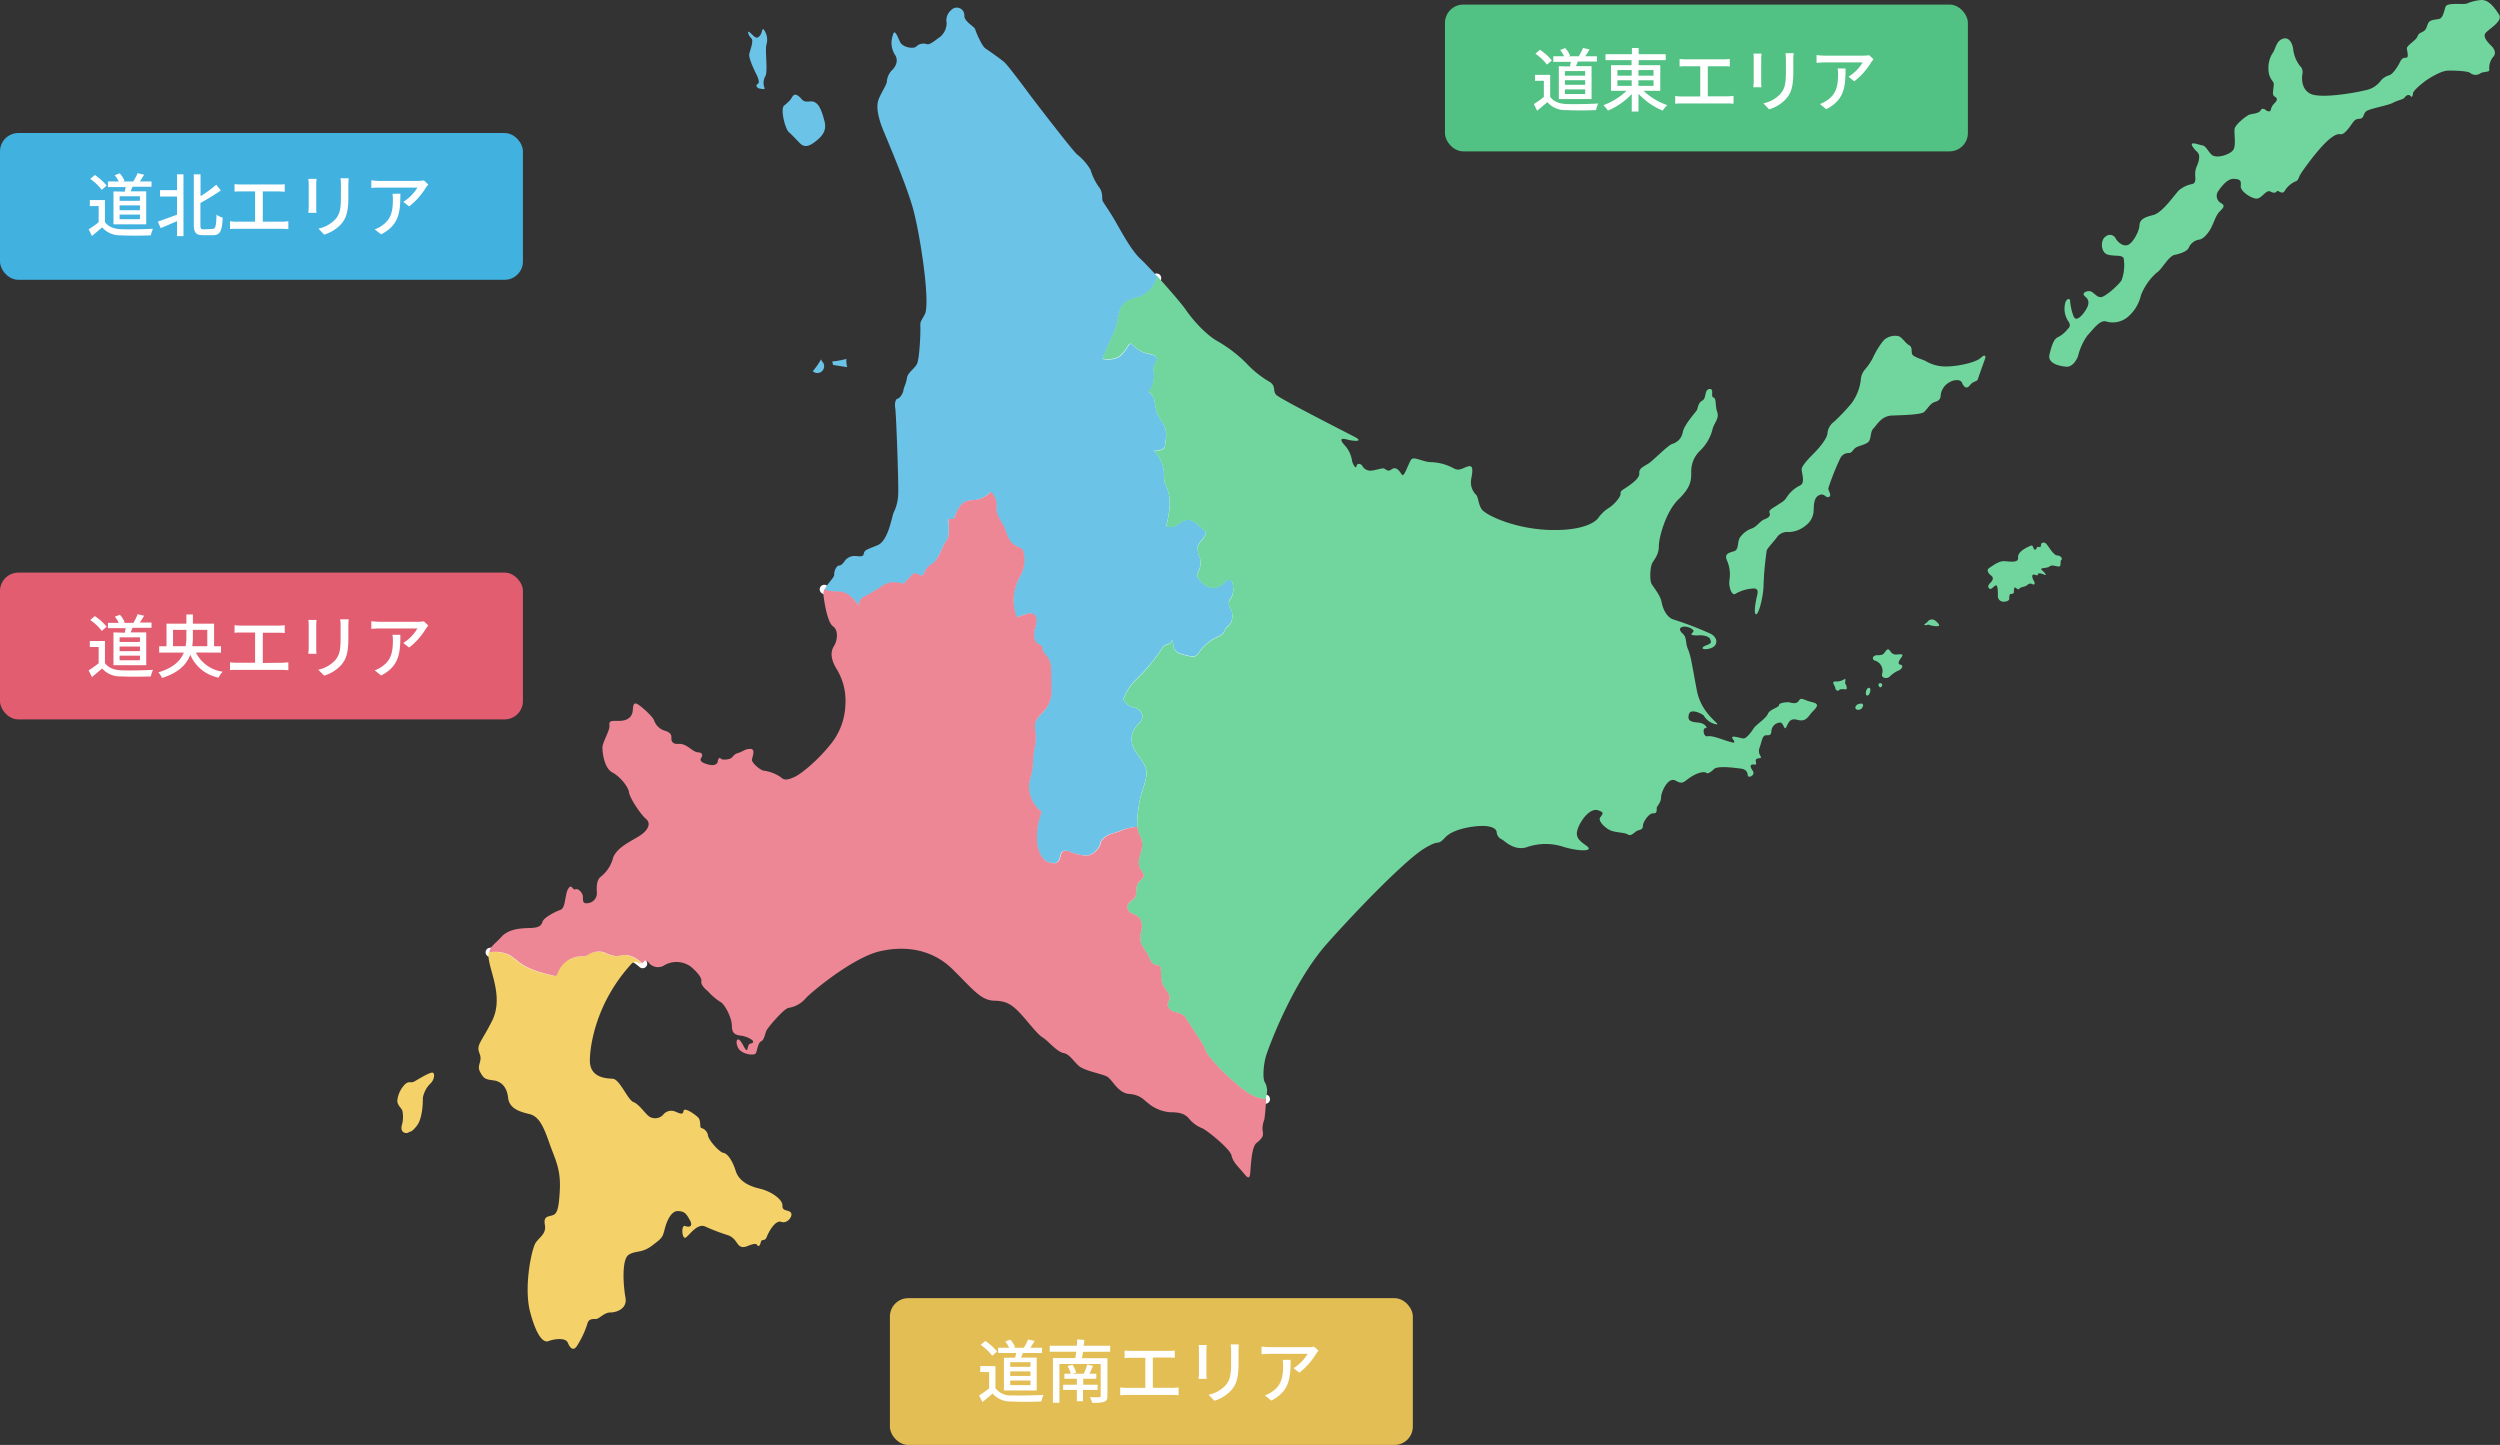 <svg xmlns="http://www.w3.org/2000/svg" viewBox="0 0 545 315"><rect x="0" y="0" width="545" height="315" fill="#333333" stroke="none"/><g id="レイヤー_2" data-name="レイヤー 2"><g id="レイヤー_1-2" data-name="レイヤー 1"><path d="M252.15,60.62a6.5,6.5,0,0,1-4,4.15c-.65.22-1.34.32-2,.6a4.05,4.05,0,0,0-2,2.16,22.74,22.74,0,0,0-.67,3.12,14.48,14.48,0,0,1-.79,2.11l-2.38,5.41A5.19,5.19,0,0,0,244,77.7a9.63,9.63,0,0,0,2-2.5.6.6,0,0,1,.26-.24c.29-.14.58.13.81.36a6.37,6.37,0,0,0,3.32,1.8,3.68,3.68,0,0,1,1.18.31,1.09,1.09,0,0,1,.62,1,3.48,3.48,0,0,0-.73,2.54,8.18,8.18,0,0,1-.14,2.71,6,6,0,0,1-1,1.69A2.51,2.51,0,0,1,251.55,87c.2.65.27,1.34.42,2a7.86,7.86,0,0,0,1.13,2.66,10,10,0,0,1,.64,1c.7,1.28.49,2.88.26,4.35a1.57,1.57,0,0,1-.23.71,1.38,1.38,0,0,1-.88.44l-1.14.25c-.1,0-.22,0-.27-.06s.15-.17.13-.06a8.9,8.9,0,0,1,2.08,4.64,13.89,13.89,0,0,0,.11,2.14,8.38,8.38,0,0,0,.53,1.33c1.1,2.59.49,5.6-.13,8.37a2.57,2.57,0,0,0,2-.09c.91-.41,1.68-1.27,2.66-1.31a3.59,3.59,0,0,1,2.29,1.15l1.62,1.38c.17.58-.42,1.38-.79,1.85a4,4,0,0,0-.94,1.51,5.43,5.43,0,0,0,.49,2.47,4.19,4.19,0,0,1-.31,2.87,1.79,1.79,0,0,0-.28.82,1.23,1.23,0,0,0,.23.61,4.48,4.48,0,0,0,2.38,2,3,3,0,0,0,2.93-.59c.51-.47,1.07-1.22,1.69-.93.46.21.55.85.57,1.37a4.22,4.22,0,0,1-.38,2.48,4,4,0,0,0-.5.78,2.1,2.1,0,0,0,.38,1.62,3.48,3.48,0,0,1-.14,3.36c-.26.32-.63.52-.88.85s-.34.74-.58,1.06a3.38,3.38,0,0,1-1.41.93,10.05,10.05,0,0,0-3.85,3.22,2.43,2.43,0,0,1-.89.91,1.91,1.91,0,0,1-1.16,0c-.61-.12-1.21-.28-1.81-.46a2.38,2.38,0,0,1-1.65-1.19c-.26-.65,0-1.49-.43-2,.15.24-.24.77-.48.91a6.3,6.3,0,0,1-.77.25c-.66.24-1.05.94-1.43,1.56a37.78,37.78,0,0,1-4.95,5.83,12.08,12.08,0,0,0-3,4.57A3.76,3.76,0,0,0,247,154.2a2.94,2.94,0,0,1,1.19.43,2.21,2.21,0,0,1,.37.43,2.39,2.39,0,0,1,.46.86,1.79,1.79,0,0,1-.39,1.4c-.29.4-.66.72-1,1.1a4.51,4.51,0,0,0-.36,4.93c.68,1.17,1.71,2.38,2.31,3.6.83,1.73,0,3.78-.6,5.63a23.27,23.27,0,0,0-1,5.81,9.65,9.65,0,0,0,0,2.46c.21.92.73,1.72.91,2.65.43,2.23-1.57,4.07-.18,6.23a3.29,3.29,0,0,1,.56,1c.17.7-1,1.34-1.32,2-.45.88-.06,2.06-.57,2.91a3.86,3.86,0,0,1-1,.94,1.61,1.61,0,0,0-.68,1.16,1.72,1.72,0,0,0,1,1.42,4.85,4.85,0,0,1,1.55.84,3.26,3.26,0,0,1,.54,2.76,6.68,6.68,0,0,0-.1,2.91,12.49,12.49,0,0,0,1.35,2.2c.28.51.46,1.08.75,1.58a1.92,1.92,0,0,0,1.29,1c.27,0,.59,0,.78.23a.78.78,0,0,1,.13.43c.15,1.27-.06,2.65.53,3.76s1.65,1.86,1.38,3c-.09.34-.31.63-.37,1-.14.79.6,1.46,1.32,1.71a6.24,6.24,0,0,1,2.13.81,4.26,4.26,0,0,1,.67.85l3.1,4.78c.64,1,1,2.17,1.67,3.11a39.14,39.14,0,0,0,5.75,5.9c2,1.74,4.18,3.57,6.69,3.58" style="fill:none;stroke:#fff;stroke-linecap:round;stroke-linejoin:round;stroke-width:2px"/><path d="M179.7,128.48a3.33,3.33,0,0,0,1,.39,11,11,0,0,0,2.07.15c1.86,0,3.47,1.49,4.44,3.07.26-1.2.41-1.6,1.54-2.09a40,40,0,0,0,3.8-2.3,5.38,5.38,0,0,1,1.35-.59,6.56,6.56,0,0,1,3.13.25c.46-.55,1.08-1.08,1.54-1.63a1.48,1.48,0,0,1,.95-.66,2,2,0,0,1,.91.32.76.76,0,0,0,.9,0,1.13,1.13,0,0,0,.19-.38,3.79,3.79,0,0,1,1.61-1.93c1.57-.93,1.94-3.19,3-4.74a6.52,6.52,0,0,0,.48-.8,4.17,4.17,0,0,0,.29-1.4,22.22,22.22,0,0,0-.09-2.94,2.69,2.69,0,0,0,1.26-.09,9.25,9.25,0,0,1,1.09-2.39A3.38,3.38,0,0,1,211,109.2a8.94,8.94,0,0,1,1.45-.16,5.44,5.44,0,0,0,3.45-1.77,3.93,3.93,0,0,1,1.26,2.56c0,.45,0,.91,0,1.36.16,1.55,1.26,2.77,1.87,4.19a11.06,11.06,0,0,0,1.2,2.71,5.56,5.56,0,0,0,2.17,1.43c.59.26.65.8.76,1.47a6.94,6.94,0,0,1-.41,3.77c-.26.65-.62,1.25-.92,1.89a10.4,10.4,0,0,0-.24,8,19.13,19.13,0,0,1,2.53-.82,1.76,1.76,0,0,1,.91,0,1.46,1.46,0,0,1,.85,1.3,5.07,5.07,0,0,1-.26,1.64,6,6,0,0,0-.27,1.93,2.27,2.27,0,0,0,.8,1.68,5.9,5.9,0,0,1,1,.64,2.34,2.34,0,0,0,.48,1.47c.28.38.62.7.86,1.1a5.59,5.59,0,0,1,.58,2.88l.08,4.06a6.49,6.49,0,0,1-1.28,4.09c-.85,1.09-2.14,2-2.32,3.37a7.85,7.85,0,0,0,.13,1.74,14.06,14.06,0,0,1-.34,4.08c-.29,1.6-.13,3.37-.55,4.95a17,17,0,0,0-.49,2,5.57,5.57,0,0,0,0,1.63A7.18,7.18,0,0,0,227,177a15.21,15.21,0,0,0-1,6.12,7,7,0,0,0,.93,3.48,3.08,3.08,0,0,0,2.91,1.56,1.33,1.33,0,0,0,.76-.34c.6-.59.4-1.81,1.1-2.25a1.7,1.7,0,0,1,1.51.14,12.06,12.06,0,0,0,2.89.75,3.23,3.23,0,0,0,1.16,0,3.73,3.73,0,0,0,1.93-1.34,3,3,0,0,0,.52-.79c.1-.27.12-.56.23-.82a2.15,2.15,0,0,1,.45-.62c1-1.07,2.19-1.18,3.49-1.64a11.35,11.35,0,0,1,4-1" style="fill:none;stroke:#fff;stroke-linecap:round;stroke-linejoin:round;stroke-width:2px"/><path d="M106.86,207.61a7.45,7.45,0,0,1,4.21.6,17.57,17.57,0,0,1,1.92,1.45c2.22,1.72,5,2.41,7.66,3.07a.85.85,0,0,0,.61,0,1,1,0,0,0,.35-.56,5.56,5.56,0,0,1,5-3.65,3.88,3.88,0,0,0,1-.06,5,5,0,0,0,1-.49,4,4,0,0,1,3.07-.34,9.07,9.07,0,0,0,2.69.86,10.74,10.74,0,0,0,1.38-.23c1.6-.23,3.05.67,4.34,1.81" style="fill:none;stroke:#fff;stroke-linecap:round;stroke-linejoin:round;stroke-width:2px"/><rect x="315" y="1" width="114" height="32" rx="4" style="fill:#51c283"/><path d="M337.94,21.09c.66,1,1.9,1.53,3.56,1.59s5,0,6.91-.11a6.49,6.49,0,0,0-.47,1.43c-1.7.08-4.74.11-6.46,0a5.15,5.15,0,0,1-4.16-1.73c-.71.62-1.44,1.22-2.22,1.87l-.72-1.45a24.07,24.07,0,0,0,2.18-1.55V17.62h-1.93v-1.3h3.31Zm-.7-7a11.17,11.17,0,0,0-2.52-2.38l1-.85a11.82,11.82,0,0,1,2.58,2.31Zm5,.4c.07-.34.15-.7.21-1h-3.83V12.26h2.35a7.65,7.65,0,0,0-.85-1.36l1.09-.42a5.35,5.35,0,0,1,1.06,1.65l-.33.13h2.23a13,13,0,0,0,.93-1.81l1.42.33c-.31.53-.65,1.06-.93,1.48h2.55v1.15h-4.17c-.13.36-.28.71-.42,1h3.41V21.6h-7.14V14.44Zm3.33,1h-4.42v1h4.42Zm0,2h-4.42v1h4.42Zm0,2h-4.42v1h4.42Z" style="fill:#fff"/><path d="M358.28,19.79a14.19,14.19,0,0,0,5.19,3.13,5.75,5.75,0,0,0-1,1.2,15.24,15.24,0,0,1-5.28-3.68v3.87h-1.47V20.5a15.25,15.25,0,0,1-5.19,3.61,6.79,6.79,0,0,0-1-1.18,14.3,14.3,0,0,0,5.07-3.14h-3.4V14.21h4.48v-1.1H350v-1.3h5.76V10.47h1.47v1.34h5.9v1.3h-5.9v1.1h4.71v5.58Zm-5.68-3.3h3.11V15.28H352.6Zm0,2.23h3.11V17.5H352.6Zm4.58-3.44v1.21h3.29V15.28Zm3.29,2.22h-3.29v1.22h3.29Z" style="fill:#fff"/><path d="M376.6,21a10,10,0,0,0,1.31-.11v1.73a12.69,12.69,0,0,0-1.31-.07h-10a13.66,13.66,0,0,0-1.4.07V20.92a8.34,8.34,0,0,0,1.4.11h4.06V14.44h-3.19a12.09,12.09,0,0,0-1.32.06V12.85a12.43,12.43,0,0,0,1.32.08h8.26a11.58,11.58,0,0,0,1.36-.08V14.5a12.16,12.16,0,0,0-1.36-.06h-3.43V21Z" style="fill:#fff"/><path d="M384,11.69c0,.32-.06.69-.06,1.12v5c0,.39,0,.92.06,1.22h-1.77c0-.25.08-.78.08-1.22v-5c0-.28,0-.8-.06-1.12Zm7-.12c0,.39-.06.84-.06,1.39v2.68c0,3.46-.54,4.74-1.66,6a8.24,8.24,0,0,1-3.61,2.2l-1.25-1.31a7,7,0,0,0,3.65-2c1.06-1.19,1.26-2.37,1.26-5V13a12.79,12.79,0,0,0-.09-1.39Z" style="fill:#fff"/><path d="M408.43,12.93a7.68,7.68,0,0,0-.5.63,15,15,0,0,1-3.7,4.17l-1.25-1a9.44,9.44,0,0,0,3.08-3.12h-8.29c-.59,0-1.11.05-1.76.09V12a14.28,14.28,0,0,0,1.76.13h8.44a8.08,8.08,0,0,0,1.27-.1Zm-6.1,2c0,3.94-.23,6.84-4.2,8.88l-1.38-1.13a6.37,6.37,0,0,0,1.44-.74c2.16-1.39,2.51-3.29,2.51-5.8a7.27,7.27,0,0,0-.09-1.21Z" style="fill:#fff"/><rect y="29" width="114" height="32" rx="4" style="fill:#41b1e0"/><path d="M22.88,48.39c.67,1,1.9,1.52,3.56,1.58s5,0,6.92-.1a5.86,5.86,0,0,0-.47,1.43c-1.71.08-4.74.11-6.46,0a5.18,5.18,0,0,1-4.17-1.74c-.7.62-1.43,1.23-2.21,1.88L19.32,50a23,23,0,0,0,2.19-1.56V44.92H19.58v-1.3h3.3Zm-.69-7A11.17,11.17,0,0,0,19.67,39l1-.85a11.57,11.57,0,0,1,2.58,2.31Zm5,.39c.08-.33.15-.69.22-1H23.53V39.56h2.36A7.31,7.31,0,0,0,25,38.2l1.09-.42a5.2,5.2,0,0,1,1.05,1.64l-.33.14h2.24A13,13,0,0,0,30,37.75l1.42.33c-.32.53-.65,1.06-.94,1.48h2.55v1.15H28.89c-.14.36-.29.71-.42,1h3.41V48.9H24.74V41.73Zm3.34,1H26.07v1h4.42Zm0,2H26.07v1.05h4.42Zm0,2H26.07v1h4.42Z" style="fill:#fff"/><path d="M38.59,38H40V51.47H38.59V48.21c-1.25.54-2.53,1.1-3.56,1.52l-.63-1.42c1-.35,2.62-.92,4.19-1.51V42.85H34.88v-1.4h3.71Zm7.77,11.9c.65,0,.74-.65.85-3.1a4.25,4.25,0,0,0,1.34.65c-.13,2.79-.51,3.82-2.06,3.82H44.25c-1.52,0-2-.53-2-2.35V38h1.47v4.76a26.44,26.44,0,0,0,3.42-2.49l1,1.24a43.13,43.13,0,0,1-4.45,2.73V49c0,.81.1,1,.71,1Z" style="fill:#fff"/><path d="M61.55,48.33a10,10,0,0,0,1.31-.11v1.72c-.41,0-1-.06-1.31-.06h-10c-.44,0-.92,0-1.41.06V48.22a8.54,8.54,0,0,0,1.41.11h4.06v-6.6H52.46c-.33,0-1,0-1.33.06V40.15c.4,0,1,.07,1.33.07h8.26c.46,0,1,0,1.35-.07v1.64c-.42,0-.92-.06-1.35-.06H57.29v6.6Z" style="fill:#fff"/><path d="M69,39c0,.31-.06.69-.06,1.11v5.06c0,.39,0,.92.06,1.22H67.22c0-.26.08-.79.08-1.22V40.1A11,11,0,0,0,67.23,39Zm7-.13c0,.4-.06.85-.06,1.39v2.69c0,3.45-.55,4.74-1.66,6a8.49,8.49,0,0,1-3.61,2.2l-1.25-1.31a7.06,7.06,0,0,0,3.65-2c1.06-1.19,1.25-2.37,1.25-5v-2.6a10.92,10.92,0,0,0-.09-1.39Z" style="fill:#fff"/><path d="M93.37,40.22c-.13.17-.37.46-.5.64A14.89,14.89,0,0,1,89.18,45l-1.26-1A9.25,9.25,0,0,0,91,40.89H82.72c-.59,0-1.12,0-1.77.09V39.3a12.81,12.81,0,0,0,1.77.14h8.43a7.8,7.8,0,0,0,1.27-.11Zm-6.09,2c0,3.94-.23,6.84-4.2,8.87L81.69,50a5.53,5.53,0,0,0,1.45-.74c2.16-1.39,2.51-3.29,2.51-5.79a7.27,7.27,0,0,0-.09-1.21Z" style="fill:#fff"/><rect y="124.83" width="114" height="32" rx="4" style="fill:#e35d71"/><path d="M22.88,144.54c.67,1,1.9,1.52,3.56,1.59s5,0,6.92-.11a6,6,0,0,0-.47,1.43c-1.71.08-4.74.11-6.46,0a5.17,5.17,0,0,1-4.17-1.73c-.7.62-1.43,1.22-2.21,1.87l-.73-1.45a22.83,22.83,0,0,0,2.19-1.55v-3.55H19.58v-1.3h3.3Zm-.69-7a11.17,11.17,0,0,0-2.52-2.38l1-.85a11.82,11.82,0,0,1,2.58,2.31Zm5,.4c.08-.34.15-.7.22-1H23.53v-1.15h2.36a7.31,7.31,0,0,0-.85-1.36l1.09-.42a5.13,5.13,0,0,1,1.05,1.65l-.33.13h2.24A13,13,0,0,0,30,133.9l1.42.33c-.32.53-.65,1.06-.94,1.48h2.55v1.15H28.89c-.14.36-.29.71-.42,1h3.41v7.16H24.74v-7.16Zm3.34,1H26.07v1h4.42Zm0,2H26.07v1h4.42Zm0,2H26.07v1h4.42Z" style="fill:#fff"/><path d="M42.71,142.25a7.68,7.68,0,0,0,5.83,4.18,5.49,5.49,0,0,0-.89,1.29,8.44,8.44,0,0,1-6.17-5c-.76,2.07-2.46,3.91-6.16,5.07a4.81,4.81,0,0,0-.79-1.22c3.31-1,4.85-2.57,5.54-4.3H34.7v-1.38h1.6v-4.93h4.33v-2h1.42v2h4.62v4.93h1.51v1.38Zm-2.25-1.38a10.73,10.73,0,0,0,.17-2.11v-1.45H37.72v3.56Zm1.59-3.56v1.47a13.35,13.35,0,0,1-.14,2.09h3.28v-3.56Z" style="fill:#fff"/><path d="M61.55,144.48a10,10,0,0,0,1.31-.11v1.72c-.41,0-1-.06-1.31-.06h-10c-.44,0-.92,0-1.41.06v-1.72a8.54,8.54,0,0,0,1.41.11h4.06v-6.59H52.46a12.39,12.39,0,0,0-1.33.06V136.3a12.61,12.61,0,0,0,1.33.08h8.26a11.4,11.4,0,0,0,1.35-.08V138a12.09,12.09,0,0,0-1.35-.06H57.29v6.59Z" style="fill:#fff"/><path d="M69,135.14c0,.32-.06.69-.06,1.12v5.05c0,.39,0,.92.06,1.22H67.22c0-.25.08-.78.08-1.22v-5.05a11.21,11.21,0,0,0-.07-1.12Zm7-.12c0,.39-.06.84-.06,1.39v2.68c0,3.46-.55,4.74-1.66,6a8.39,8.39,0,0,1-3.61,2.2L69.38,146A7,7,0,0,0,73,144c1.06-1.19,1.25-2.37,1.25-5v-2.59a10.67,10.67,0,0,0-.09-1.39Z" style="fill:#fff"/><path d="M93.37,136.38c-.13.16-.37.45-.5.63a14.75,14.75,0,0,1-3.69,4.16l-1.26-1A9.25,9.25,0,0,0,91,137H82.72c-.59,0-1.12.05-1.77.09v-1.67a14.59,14.59,0,0,0,1.77.13h8.43a7.89,7.89,0,0,0,1.27-.1Zm-6.09,2c0,3.94-.23,6.84-4.2,8.88l-1.39-1.13a6.22,6.22,0,0,0,1.45-.74c2.16-1.39,2.51-3.29,2.51-5.8a7.27,7.27,0,0,0-.09-1.21Z" style="fill:#fff"/><rect x="194" y="283" width="114" height="32" rx="4" style="fill:#e3be54"/><path d="M217,302.61a4.11,4.11,0,0,0,3.56,1.59c1.68.06,5,0,6.92-.11a6,6,0,0,0-.47,1.43c-1.71.08-4.74.11-6.46,0a5.17,5.17,0,0,1-4.17-1.73c-.7.62-1.43,1.22-2.21,1.87l-.73-1.45a22.83,22.83,0,0,0,2.19-1.55v-3.55h-1.93v-1.3H217Zm-.69-7.05a11.17,11.17,0,0,0-2.52-2.38l1-.85a11.82,11.82,0,0,1,2.58,2.31Zm5,.4c.08-.34.16-.7.22-1H217.6v-1.15H220a7.65,7.65,0,0,0-.85-1.36l1.09-.42a5.24,5.24,0,0,1,1.05,1.65l-.33.13h2.24a13,13,0,0,0,.93-1.81l1.42.33c-.32.53-.65,1.06-.94,1.48h2.55v1.15H223c-.14.36-.29.71-.42,1H226v7.16h-7.14V296Zm3.34,1h-4.42v1h4.42Zm0,2h-4.42v1h4.42Zm0,2h-4.42v1h4.42Z" style="fill:#fff"/><path d="M236.09,294.7c-.06.49-.14.95-.21,1.38h5.54v8.22c0,.76-.2,1.1-.73,1.3a8.33,8.33,0,0,1-2.59.21,6,6,0,0,0-.5-1.21c.86,0,1.78,0,2,0s.35-.08.35-.32v-6.93h-9v8.44h-1.41v-9.73h4.91c0-.41.12-.89.17-1.38h-5.78v-1.31h5.91c.05-.5.08-1,.09-1.4l1.54.15c0,.41-.1.83-.17,1.25h5.81v1.31Zm0,8.3v2.48h-1.33V303h-3v-1.13h3v-1.3h-2.72v-1.1h1.39a6.87,6.87,0,0,0-.71-1.67l1.1-.29a7.63,7.63,0,0,1,.79,1.72l-.8.24h2.47a16.25,16.25,0,0,0,.73-2l1.27.28c-.26.59-.52,1.19-.77,1.72H239v1.1h-2.85v1.3h3.14V303Z" style="fill:#fff"/><path d="M255.62,302.55a12.29,12.29,0,0,0,1.31-.1v1.72a12.83,12.83,0,0,0-1.31-.07h-10a14,14,0,0,0-1.41.07v-1.72a9.75,9.75,0,0,0,1.41.1h4.06V296h-3.19a12.39,12.39,0,0,0-1.33.06v-1.65a12.61,12.61,0,0,0,1.33.08h8.26a11.4,11.4,0,0,0,1.35-.08V296a12.09,12.09,0,0,0-1.35-.06h-3.43v6.59Z" style="fill:#fff"/><path d="M263.06,293.21c0,.32-.06.69-.06,1.12v5.05c0,.39,0,.92.06,1.22h-1.77c0-.25.08-.78.08-1.22v-5.05c0-.28,0-.8-.06-1.12Zm7-.12c0,.39-.06.84-.06,1.39v2.68c0,3.46-.55,4.74-1.66,6a8.29,8.29,0,0,1-3.61,2.2l-1.25-1.31a7,7,0,0,0,3.65-2c1.06-1.19,1.25-2.37,1.25-5v-2.59a10.67,10.67,0,0,0-.09-1.39Z" style="fill:#fff"/><path d="M287.44,294.45c-.13.16-.37.45-.5.63a14.91,14.91,0,0,1-3.69,4.17l-1.25-1a9.21,9.21,0,0,0,3.07-3.12h-8.28c-.59,0-1.12.05-1.77.09v-1.67a14.59,14.59,0,0,0,1.77.13h8.43a7.89,7.89,0,0,0,1.27-.1Zm-6.09,2c0,3.94-.23,6.84-4.2,8.88l-1.39-1.13a6.22,6.22,0,0,0,1.45-.74c2.16-1.39,2.51-3.29,2.51-5.8a7.27,7.27,0,0,0-.09-1.21Z" style="fill:#fff"/><path d="M87.69,242.05c-.39-.73-1.12-1.2-1.07-2.19a5.92,5.92,0,0,1,1.86-3.66c.93-.57,1.07,0,1.9-.47s3.53-2.14,4-1.88.29,1.57-.54,2.35a5.83,5.83,0,0,0-1.66,3.14c0,.78,0,4.44-1.33,6.11s-1.46,1.09-1.76,1.41-2,.26-1.47-1.62A6.44,6.44,0,0,0,87.69,242.05Z" style="fill:#f5d169"/><path d="M104.66,233.68c.83,1.57,1.28,1.63,2.93,1.84s2.93,1.42,3.18,3.8,2.61,3.06,4.59,3.53,3,2.31,4.32,6.11,2.61,5.78,2.36,10.53-.76,5.23-1.78,5.5-1.79.28-1.47,2.11-1.14,2.58-2,3.8-2.67,9.65-1.21,15.15,3,6.72,4,6.31,3.69-.88,4.2.34,1.27,2.11,2.23.34a20.09,20.09,0,0,0,2-4.34c.26-1.16,1-1.16,1.85-1.16s1.78-1.42,3.18-1.42,3.76-.82,3.31-3.26-.89-8.29.7-9.31,2.8-.27,5.09-2,2.29-1.76,2.8-3.73,1.53-3.88,2.87-3.81,1.71.41,2.54,1.9-.06,1.7-1,1.36-.7,3.26.25,2.45,2.55-3.13,4.2-2.31a44.56,44.56,0,0,0,5,1.9,3.46,3.46,0,0,1,1.65,1.36c.45.54.83,1.63,2.42,1s2-.61,2.23-.21.57.14.76-.68.89-.06,1.27-1.08,1.85-3.81,3.19-3.33,2.61-1.29,2.1-2-1.91-.2-1.85-1.56-2.54-3.13-4.9-3.67-4.58-1.63-5.28-3.87-1.78-3.8-2.68-3.94-3.24-2.78-3.37-3.8a2,2,0,0,0-1.46-1.63c-.45-.14.06-1.63-.77-2.38s-3-2.24-3.11-1.29-1,.41-1.85.07a2.24,2.24,0,0,0-2.61.75,2.39,2.39,0,0,1-2.93.4c-.83-.47-2.22-2.71-3.5-3.19s-3-5-4.52-5.09-5.09-.21-5-4.15,1.71-12.56,8.59-20.37c.47-.54,1.08-1.36,1.84-.82a.86.86,0,0,0,.85.15c-1.26-1.11-2.68-2-4.25-1.74a10.74,10.74,0,0,1-1.38.23,9.07,9.07,0,0,1-2.69-.86,4,4,0,0,0-3.07.34,5,5,0,0,1-1,.49,3.88,3.88,0,0,1-1,.06,5.56,5.56,0,0,0-5,3.65,1,1,0,0,1-.35.56.85.85,0,0,1-.61,0c-2.68-.66-5.44-1.35-7.66-3.07a17.57,17.57,0,0,0-1.92-1.45,7.62,7.62,0,0,0-4.39-.58,5.51,5.51,0,0,0,.08,1.94c.58,3.13,3,8.29.64,13s-3.5,5.23-2.74,7.07S103.84,232.12,104.66,233.68Z" style="fill:#f5d169"/><path d="M163.76,8.31c-.56-.5-1.08-1.95-.2-1.16s1.29,1.48,2,.74.49-2,1-1.37a3.71,3.71,0,0,1,.54,3.16c-.39,1,.35,5.84-.24,6.9a3,3,0,0,0-.2,2.58c.2.37-.39.26-1,.16s-1.08-.69-.44-1.06-.49-2.37-.49-2.37-1.58-3.16-1.39-4.1S164.4,8.89,163.76,8.31Z" style="fill:#6bc3e8"/><path d="M172,22.05c.69-.47.79-1.94,1.92-1.21s.79,1.48,2.67,1.27,2.56,2.1,3.15,4.31-.69,3.48-2.26,4.64-2.42.84-3.11.15-1.68-1.79-2.42-2.42-1.92-5-1-5.79A7.5,7.5,0,0,0,172,22.05Z" style="fill:#6bc3e8"/><path d="M247.87,180.29a17.26,17.26,0,0,1,.09-1.9,23.27,23.27,0,0,1,1-5.81c.59-1.85,1.43-3.9.6-5.63-.6-1.22-1.63-2.43-2.31-3.6a4.51,4.51,0,0,1,.36-4.93c.31-.38.68-.7,1-1.1a1.79,1.79,0,0,0,.39-1.4,2.39,2.39,0,0,0-.46-.86,2.21,2.21,0,0,0-.37-.43,2.94,2.94,0,0,0-1.19-.43,3.76,3.76,0,0,1-2.12-1.72,12.08,12.08,0,0,1,3-4.57,37.78,37.78,0,0,0,4.95-5.83c.38-.62.77-1.32,1.43-1.56a6.3,6.3,0,0,0,.77-.25c.24-.14.63-.67.48-.91.41.56.17,1.4.43,2a2.38,2.38,0,0,0,1.65,1.19c.6.18,1.2.34,1.81.46a1.91,1.91,0,0,0,1.16,0,2.43,2.43,0,0,0,.89-.91,10.05,10.05,0,0,1,3.85-3.22,3.38,3.38,0,0,0,1.41-.93c.24-.32.34-.74.58-1.06s.62-.53.88-.85a3.48,3.48,0,0,0,.14-3.36,2.1,2.1,0,0,1-.38-1.62,4,4,0,0,1,.5-.78,4.22,4.22,0,0,0,.38-2.48c0-.52-.11-1.16-.57-1.37-.62-.29-1.18.46-1.69.93a3,3,0,0,1-2.93.59,4.48,4.48,0,0,1-2.38-2,1.23,1.23,0,0,1-.23-.61,1.79,1.79,0,0,1,.28-.82,4.19,4.19,0,0,0,.31-2.87,5.43,5.43,0,0,1-.49-2.47,4,4,0,0,1,.94-1.51c.37-.47,1-1.27.79-1.85l-1.62-1.38a3.59,3.59,0,0,0-2.29-1.15c-1,0-1.75.9-2.66,1.31a2.57,2.57,0,0,1-2,.09c.62-2.77,1.23-5.78.13-8.37a8.38,8.38,0,0,1-.53-1.33,13.89,13.89,0,0,1-.11-2.14,8.81,8.81,0,0,0-2-4.51c-.09,0-.19,0-.23-.07s.15-.17.13-.06a1.13,1.13,0,0,1,.1.13h0l1.14-.25a1.38,1.38,0,0,0,.88-.44,1.57,1.57,0,0,0,.23-.71c.23-1.47.44-3.07-.26-4.35a10,10,0,0,0-.64-1A7.86,7.86,0,0,1,252,89c-.15-.67-.22-1.36-.42-2a2.51,2.51,0,0,0-1.19-1.56,6,6,0,0,0,1-1.69,8.18,8.18,0,0,0,.14-2.71,3.43,3.43,0,0,1,.73-2.54,1.09,1.09,0,0,0-.62-1,3.68,3.68,0,0,0-1.18-.31,6.37,6.37,0,0,1-3.32-1.8c-.23-.23-.52-.5-.81-.36a.6.6,0,0,0-.26.24,9.63,9.63,0,0,1-2,2.5,5.19,5.19,0,0,1-3.72.47l2.38-5.41a14.48,14.48,0,0,0,.79-2.11,22.74,22.74,0,0,1,.67-3.12,4.05,4.05,0,0,1,2-2.16c.63-.28,1.32-.38,2-.6a6.5,6.5,0,0,0,4-4.15l.16-.36c-1.53-1.67-2.93-3.15-3.68-3.85-2-1.83-4.07-5.7-5.47-8.15s-2.74-4.21-2.86-4.62.12-1.9-.77-2.92a12.92,12.92,0,0,1-1.84-3.8,12.31,12.31,0,0,0-2.93-3.33c-1.15-1-9.93-12.5-9.93-12.5s-5-6.79-5.92-7.6-4.2-3.06-4.2-3.06c-.77-.61-2-3.53-2.17-4.14s-2.42-1.63-2.35-3a1.65,1.65,0,0,0-2.87-1.16A2.86,2.86,0,0,0,206.37,5,4,4,0,0,1,205,8c-1,.67-2.23,1.83-2.93,1.63a2.29,2.29,0,0,0-2.29.47c-.45.61-2.93.34-3.56-.95S195,6,194.59,7.85a4.85,4.85,0,0,0,.45,4c.57.74.76,2-.45,3.32a4,4,0,0,0-1.27,2.72c-.06.61-1.34,2.51-1.84,3.94s-.07,3.8,1.08,6.59,4.83,11.41,6.36,16.64,3.82,19.9,2.8,23.23c-.95,1.9-1.14,1.63-1.08,3s-.19,7-.76,8.08-2,1.83-2.17,3.06-.63,1.83-.76,2.64-.83,1.77-1.27,1.84-.7,1-.51,2.1.76,16.71.63,18.89a9.57,9.57,0,0,1-1,3.87c-.45,1.22-1.21,6.11-3.44,7.06s-2.93,1-3.06,1.9-1.4.41-2.16.48a2.66,2.66,0,0,0-2,1.09c-.39.61-.83,1-1.28,1s-1.08,1.16-1,2c0,.63-1.49,1.9-2.11,3.23a3.08,3.08,0,0,0,.89.36,11,11,0,0,0,2.07.15c1.86,0,3.47,1.49,4.44,3.07.26-1.2.41-1.6,1.54-2.09a40,40,0,0,0,3.8-2.3,5.38,5.38,0,0,1,1.35-.59,6.56,6.56,0,0,1,3.13.25c.46-.55,1.08-1.08,1.54-1.63a1.48,1.48,0,0,1,.95-.66,2,2,0,0,1,.91.32.76.76,0,0,0,.9,0,1.13,1.13,0,0,0,.19-.38,3.79,3.79,0,0,1,1.61-1.93c1.57-.93,1.94-3.19,3-4.74a6.52,6.52,0,0,0,.48-.8,4.17,4.17,0,0,0,.29-1.4,22.22,22.22,0,0,0-.09-2.94,2.69,2.69,0,0,0,1.26-.09,9.25,9.25,0,0,1,1.09-2.39A3.38,3.38,0,0,1,211,109.2a8.94,8.94,0,0,1,1.45-.16,5.44,5.44,0,0,0,3.45-1.77,3.93,3.93,0,0,1,1.26,2.56c0,.45,0,.91,0,1.36.16,1.55,1.26,2.77,1.87,4.19a11.06,11.06,0,0,0,1.2,2.71,5.56,5.56,0,0,0,2.17,1.43c.59.26.65.8.76,1.47a6.94,6.94,0,0,1-.41,3.77c-.26.65-.62,1.25-.92,1.89a10.4,10.4,0,0,0-.24,8,19.13,19.13,0,0,1,2.53-.82,1.76,1.76,0,0,1,.91,0,1.46,1.46,0,0,1,.85,1.3,5.07,5.07,0,0,1-.26,1.64,6,6,0,0,0-.27,1.93,2.27,2.27,0,0,0,.8,1.68,5.9,5.9,0,0,1,1,.64,2.34,2.34,0,0,0,.48,1.47c.28.38.62.7.86,1.1a5.59,5.59,0,0,1,.58,2.88c0,1.36,0,2.71.08,4.06a6.49,6.49,0,0,1-1.28,4.09c-.85,1.09-2.14,2-2.32,3.37a7.85,7.85,0,0,0,.13,1.74,14.06,14.06,0,0,1-.34,4.08c-.29,1.6-.13,3.37-.55,4.95a17,17,0,0,0-.49,2,5.57,5.57,0,0,0,0,1.63A7.18,7.18,0,0,0,227,177a15.21,15.21,0,0,0-1,6.12,7,7,0,0,0,.93,3.48,3.08,3.08,0,0,0,2.91,1.56,1.33,1.33,0,0,0,.76-.34c.6-.59.4-1.81,1.1-2.25a1.7,1.7,0,0,1,1.51.14,12.06,12.06,0,0,0,2.89.75,3.23,3.23,0,0,0,1.16,0,3.73,3.73,0,0,0,1.93-1.34,3,3,0,0,0,.52-.79c.1-.27.12-.56.23-.82a2.15,2.15,0,0,1,.45-.62c1-1.07,2.19-1.18,3.49-1.64A11.33,11.33,0,0,1,247.87,180.29Z" style="fill:#6bc3e8"/><path d="M179,78.33a18,18,0,0,1-1.81,2.6,1.47,1.47,0,0,0,2-2.17A3.09,3.09,0,0,1,179,78.33Z" style="fill:#6bc3e8"/><path d="M181.42,78.81l.2.75,3.07.48a5.48,5.48,0,0,1-.17-1.8A19.84,19.84,0,0,1,181.42,78.81Z" style="fill:#6bc3e8"/><path d="M425.08,83.28c.75-.46,2.27-.7,2.64.17s1,1.5,1.72.53,1.57-.7,1.77-1.4S432.82,78,432.82,78s.12-1.05-1,0-4.94,1.84-7.32,1.89a8.55,8.55,0,0,1-4.57-1.1c-.41-.31-2.6-.88-3-1.45s.13-1.62-.78-2.11-1.6-2-2.59-2a3.63,3.63,0,0,0-2.88.92,18,18,0,0,0-2.39,3.86,12.83,12.83,0,0,1-1.77,2.59,3.77,3.77,0,0,0-.86,2.16,10.77,10.77,0,0,1-2,5.13,45.15,45.15,0,0,1-3.78,4,3.58,3.58,0,0,0-1.49,2.5c0,1-1.39,2.72-2.26,3.69s-3.42,3.29-3.37,4.26.82,3-.38,3.51a7.21,7.21,0,0,0-2.84,2.5c-.65,1-.94,1-2,1.72s-2.06,1.09-1.77,1.75-.25,1.06-1.15,1.41-1.57,1.49-2.6,1.93a5.34,5.34,0,0,0-2.8,2.15c-.49,1.06-.16,2.55-1.19,2.86s-2.14.52-1.6,1.88a7.78,7.78,0,0,1,.61,4.31c-.28,1.49.5,3.69,1.32,3.07a8.56,8.56,0,0,1,4.07-1.14c.95.09.79.88.58,1.71s-.82,4-.16,3.91,1.6-4.35,1.6-6.28a67.16,67.16,0,0,1,.7-7.64c.16-.53,1.73-2.11,2.31-3a2.76,2.76,0,0,1,2.51-1,6.1,6.1,0,0,0,3.7-1.45,4.23,4.23,0,0,0,1.69-3c.08-1-.09-2.94,1.15-3.56s1.44.66,2.18.36-.16-1.41-.12-1.89a54.64,54.64,0,0,1,2.63-6.59,2,2,0,0,1,1.85-1.1c.74,0,.83-.74,1.52-1.18s2.31-.66,2.84-1.36.29-2.11,1-2.82,1.73-2.72,4-2.81,6.42-.17,7.07-.79,1.36-1.88,2.27-2.15,1.32-.66,1.32-1.49A3.67,3.67,0,0,1,425.08,83.28Z" style="fill:#71d69e"/><path d="M400.93,150.44c-.23.34-.83,0-.83-.44s-1-1.42,0-1.45a3.13,3.13,0,0,0,1.95-.47c.52-.36.05.8.24,1s.54,1.25.07,1.2S401.14,150.14,400.93,150.44Z" style="fill:#71d69e"/><path d="M405.15,154.75a1.07,1.07,0,0,0,1-1c0-.36-.39-.5-1.09-.23S404.16,154.75,405.15,154.75Z" style="fill:#71d69e"/><path d="M407.21,151.61c.44-.14.86-1.72.18-1.67S406.43,151.86,407.21,151.61Z" style="fill:#71d69e"/><path d="M409.74,149.77c.29.31.86-.44.44-.75S409.16,149.16,409.74,149.77Z" style="fill:#71d69e"/><path d="M408.72,144c-.63-.14-.68-1.19.65-1.17s1.3-.41,1.75-.94.62-.39,1,.11a1.36,1.36,0,0,0,1.46.67c.88-.06,1.46-.11,1,.52s-1.09,1.56-.31,1.7.36.92-.24,1.22a6.34,6.34,0,0,0-2,1.31c-.63.7-2,.42-1.72-.5A2.37,2.37,0,0,0,408.72,144Z" style="fill:#71d69e"/><path d="M420.44,136.18c.8.32,2.58.56,2.27,0s-1.09-1.19-1.54-1.14a1.14,1.14,0,0,0-.93.47c-.24.34-1.07.67-.6.76S420.24,136.1,420.44,136.18Z" style="fill:#71d69e"/><path d="M251.48,98.28c0,.08.14.08.23.07a1.13,1.13,0,0,0-.1-.13C251.63,98.11,251.43,98.19,251.48,98.28Z" style="fill:#71d69e"/><path d="M324.05,180.09c1.72.21,2.23.82,2.23,1.43a1.93,1.93,0,0,0,1.15,1.49c.51.21,2.54,2.52,5.34,1.7a12.45,12.45,0,0,1,8.15-.07c3.37,1,6.62,1,5-.2s-2.74-1.9-1.85-4.07,2.8-4.22,4.27-3.74,1.08.75.51,1.56,1.14,2.38,2.29,2.86,3.05.4,3.75.88,1.53-.61,2-.82,1.27-.2,1.27-1.08,1.34-2.79,2.23-2.72.77-.75.77-1.16.95-1.15.95-2.3,1.53-4.62,3.18-3.67,1.72.2,3.44-.88,3-1.09,3.24-.82.83,0,1.66-.81,4.46-.28,5.73-.14,1.59.75,1.65,1.49,1.78,0,1.08-1-.57-1.49.39-1.35-.45-1.23.89-1.36-.38-.61.19-2.24.63-2.79,1.46-2.79,1.08,0,1.15-1a2,2,0,0,1,1.84-1.76c.83-.07.89,1.76,1.34,1.08s.64-2.17,2.42-1.69,2.23-.41,3-1.36,2.35-2,.38-2.45-2.48-1.22-3-.34-1.78.41-2.1.34-2.23.07-2.23.61-2,.89-2.42,1.91-2.61,2.37-3.12,3.19-1.52,2.1-2.1,2.17-3.24-1-2.41.14-.13.74-1.09.47-3.37-1.29-4.39-1.08-1.14-1.84-.51-1.77-.06-.95-1.14-1.15-2.61-.07-2.55-1.3.7-1.29,1.47-1.15,2,.75,2,1.09a4.06,4.06,0,0,0,2.67,1.69c1,0-3.31-2.1-4.33-7.47s-1.27-7.4-1.91-8.89-.19-2.58-1.2-3.47-.51-1.49.44-1.49,2.48.75,1.78,1.29,0,.68,1.4.61,2.36.47,2.42.88.64.75-.83,1.29-.89,1.16.83.68,1.85-2.37-.06-3.26a76.54,76.54,0,0,0-7.83-3c-1.72-.47-2.48-2.58-2.74-3.94s-1.72-3.12-2.16-3.87-.32-3.6.13-4.48,1.46-1.83,1.46-3.74,1.53-7.53,4.26-10.18,2.8-4.08,2.8-6a6.19,6.19,0,0,1,1.91-4.62,9.74,9.74,0,0,0,2.68-4.48c.25-1.43,1.59-2.51,1.08-3.94s-.13-3-.83-3.19.26-2-.89-1.84-.57,2-1.53,2.52-.95,1.63-1.21,2.1-2.73,3.13-3.05,4.76a3.2,3.2,0,0,1-2.29,2.58c-1,.34-4.08,3.53-5.09,4.21s-2.23,1.08-2.1,2.17-1.72,2.38-2.74,3.06-1.4.81-1.34,1.42-1.27,2.25-2.42,3a8.16,8.16,0,0,0-2.41,2.24c-.7,1-3.5,2.92-10.89,2.65S323.86,112.31,323,111s-.64-2.71-1.34-3.26a3.87,3.87,0,0,1-1-2.71c0-.82.89-3.6-.38-3.4s-2,1.22-3.37.47a11,11,0,0,0-4.9-1.35c-1.72,0-3.76-1.29-4.33-.61s-1.53,3.87-2,3.39-1.12-2.11-2.42-1.15c-.82.61-1.21-.28-1.72-.28s-1.71.41-2.48.48a2,2,0,0,1-2-.88c-.32-.68-1.21-.82-1.34-.07s-.89-.48-1-1.36a6.51,6.51,0,0,0-1.4-3c-.58-.61-1.78-2,.19-1.49s3.69.47,1.91-.48S279.12,87,278.23,86.09s.13-2-1.72-3a21.74,21.74,0,0,1-4.84-3.94,30.14,30.14,0,0,0-6.23-4.76c-2.68-1.49-5.6-4.89-6.94-6.86-.83-1.22-3.68-4.52-6.19-7.29l-.16.36a6.5,6.5,0,0,1-4,4.15c-.65.22-1.34.32-2,.6a4.05,4.05,0,0,0-2,2.16,22.74,22.74,0,0,0-.67,3.12,14.48,14.48,0,0,1-.79,2.11l-2.38,5.41A5.19,5.19,0,0,0,244,77.7a9.63,9.63,0,0,0,2-2.5.6.6,0,0,1,.26-.24c.29-.14.58.13.81.36a6.37,6.37,0,0,0,3.32,1.8,3.68,3.68,0,0,1,1.18.31,1.09,1.09,0,0,1,.62,1,3.43,3.43,0,0,0-.73,2.54,8.18,8.18,0,0,1-.14,2.71,6,6,0,0,1-1,1.69A2.51,2.51,0,0,1,251.55,87c.2.65.27,1.34.42,2a7.86,7.86,0,0,0,1.13,2.66,10,10,0,0,1,.64,1c.7,1.28.49,2.88.26,4.35a1.57,1.57,0,0,1-.23.71,1.38,1.38,0,0,1-.88.44l-1.14.25h0a8.81,8.81,0,0,1,2,4.51,13.89,13.89,0,0,0,.11,2.14,8.38,8.38,0,0,0,.53,1.33c1.1,2.59.49,5.6-.13,8.37a2.57,2.57,0,0,0,2-.09c.91-.41,1.68-1.27,2.66-1.31a3.59,3.59,0,0,1,2.29,1.15l1.62,1.38c.17.58-.42,1.38-.79,1.85a4,4,0,0,0-.94,1.51,5.43,5.43,0,0,0,.49,2.47,4.19,4.19,0,0,1-.31,2.87,1.79,1.79,0,0,0-.28.82,1.23,1.23,0,0,0,.23.61,4.48,4.48,0,0,0,2.38,2,3,3,0,0,0,2.93-.59c.51-.47,1.07-1.22,1.69-.93.46.21.55.85.57,1.37a4.22,4.22,0,0,1-.38,2.48,4,4,0,0,0-.5.78,2.1,2.1,0,0,0,.38,1.62,3.48,3.48,0,0,1-.14,3.36c-.26.32-.63.52-.88.85s-.34.74-.58,1.06a3.38,3.38,0,0,1-1.41.93,10.05,10.05,0,0,0-3.85,3.22,2.43,2.43,0,0,1-.89.91,1.91,1.91,0,0,1-1.16,0c-.61-.12-1.21-.28-1.81-.46a2.38,2.38,0,0,1-1.65-1.19c-.26-.65,0-1.49-.43-2,.15.24-.24.77-.48.91a6.3,6.3,0,0,1-.77.25c-.66.24-1.05.94-1.43,1.56a37.78,37.78,0,0,1-4.95,5.83,12.08,12.08,0,0,0-3,4.57A3.76,3.76,0,0,0,247,154.2a2.94,2.94,0,0,1,1.19.43,2.21,2.21,0,0,1,.37.43,2.39,2.39,0,0,1,.46.86,1.79,1.79,0,0,1-.39,1.4c-.29.4-.66.72-1,1.1a4.51,4.51,0,0,0-.36,4.93c.68,1.17,1.71,2.38,2.31,3.6.83,1.73,0,3.78-.6,5.63a23.27,23.27,0,0,0-1,5.81,9.65,9.65,0,0,0,0,2.46c.21.92.73,1.72.91,2.65.43,2.23-1.57,4.07-.18,6.23a3.29,3.29,0,0,1,.56,1c.17.7-1,1.34-1.32,2-.45.88-.06,2.06-.57,2.91a4,4,0,0,1-1,.94,1.61,1.61,0,0,0-.68,1.16,1.72,1.72,0,0,0,1,1.42,4.85,4.85,0,0,1,1.55.84,3.26,3.26,0,0,1,.54,2.76,6.68,6.68,0,0,0-.1,2.91,12.49,12.49,0,0,0,1.35,2.2c.28.51.46,1.08.75,1.58a1.92,1.92,0,0,0,1.29,1c.27,0,.59,0,.78.23a.78.78,0,0,1,.13.43c.15,1.27-.06,2.65.53,3.76s1.65,1.86,1.38,3c-.09.34-.31.63-.37,1-.14.79.6,1.46,1.32,1.71a6.24,6.24,0,0,1,2.13.81,4.26,4.26,0,0,1,.67.85l3.1,4.78c.64,1,1,2.17,1.67,3.11a39.14,39.14,0,0,0,5.75,5.9c2,1.76,4.23,3.61,6.78,3.57a4.06,4.06,0,0,1,.12-.73,3.84,3.84,0,0,0-.32-2.92c-.51-.68-.39-3.8.32-6S281.92,214,289.3,205.7s17.25-18.27,21.07-20.65,2.74-.41,4.71-2.51S322.34,179.89,324.05,180.09Z" style="fill:#71d69e"/><path d="M455.06,73.13c1-1,2.59-3.4,4-3.07a5.12,5.12,0,0,0,5-1.14,8.74,8.74,0,0,0,2.66-4.53,12.56,12.56,0,0,1,3.5-5c.92-.49,2.37-3.32,3.74-3.81,0,0,2.69-.46,3.18-1.56a3,3,0,0,1,2.24-1.78c.6,0,1.69-.87,2.49-2.29s1.12-3,2.1-3.93,1-1.3.17-1.77a1.78,1.78,0,0,1-.58-2.56c.6-.9,2-2.76,3.36-2.7s1.7.29,1.56,1.54,2.59,2.91,3.61,2.76,2-2,2.84-1.54,1.23.23,1.45-.08,1.14.9,1.69-.06a5.23,5.23,0,0,1,2.35-2.07c.35,0,.71-.64.87-1.16s4.18-6.19,6.64-8.14,2.08-.14,3.53-1.65,1.53-2.65,2.78-2.68.82-1.1,1.64-1.68,4.76-1.25,5.82-1.83,2.25-.73,2.49-1.11.85-.87,1.29-.37.49-.18.57-.64,1.28-1.57,2.51-2.5,3.72-2.36,5.11-2.39,4.35.09,4.81.5a1.87,1.87,0,0,0,2.19.14c.71-.52,2.1-.2,2-.84a3.82,3.82,0,0,1,.82-2.76c.69-.67.41-1.63-.3-2.35s-2.07-2-1.31-2.91,3.83-2.56,2.9-4S542.64,0,541,0a9.68,9.68,0,0,0-3.25.79c-1,.26-4.26-.3-4.62.69s-.52,2.44-1.42,2.65-2,.11-2.4,1S529,6.54,528,7s-.79.69-1.17,1.27-2.13,1.72-2.13,2.24.51,2.07-.14,2.07-1,.17-1.39,1-1.48,2.53-2.27,2.82A3.61,3.61,0,0,0,519,17.61a5.39,5.39,0,0,1-3.47,2.09c-2.1.53-9.75,1.89-11.94.7s-1.72-4-1.66-4.3a1.83,1.83,0,0,0-.55-1.74,7.25,7.25,0,0,1-1.45-3.55c-.11-1-.71-2.82-2.21-2.38s-1.64,2.21-2.19,3a5.9,5.9,0,0,0-1,3.69,4.05,4.05,0,0,0,.93,2.62c.39.52.17,1,.11,1.8s-.22,1.22.44,1.6.22,1-.16,1.36a2.69,2.69,0,0,0-.8,1.4c-.08.49-.62.44-.95.2s-.9-.72-1.31,0-1.94.66-2.55.95-2.86,2-3.08,3,.43,3.75-.39,4.74-3.71,1.88-4.67.9-1.23-1.89-2-2-2.93-1.05-2.11.26,1.53,1.16,1.42,2.5-.73,1.89-.84,3,.35,2.3-.58,2.65A6.34,6.34,0,0,0,475,41.5c-1,1-3.58,4.88-5.6,5.38s-2.95,1-3,2.29-1.48,3.9-2.57,4.25-2.13-.67-2.57-1.34a1.38,1.38,0,0,0-2.18-.55c-1.23.69-1.15,3.4.27,3.92s3.33,0,3.61.87a9.49,9.49,0,0,1-.44,4.74C462,62,459,64.72,458,64.78s-1.67-1.28-2.49-1.31-1.85.47-.9,1.22.8,1.75.11,2.85-2.18,2.93-2.73,1.28a11.79,11.79,0,0,1-.71-3.29c0-.34-.55-.69-1,.32a4.93,4.93,0,0,0,.49,4c.68.93.52,1.4,0,1.86a6.43,6.43,0,0,1-2.1,1.78c-.93.35-1.37,1.74-1.88,3.78s2.4,2.58,3.68,2.67,2.27-1.43,2.57-2.41A12.86,12.86,0,0,1,455.06,73.13Z" style="fill:#71d69e"/><path d="M434,125.42s-1.3-1-.31-1.63,2.11-1.54,3.35-1.45,3,.37,2.9-.71,1-1.82,2-2.31,1.1-.58,1.33.09.61.4.73.07.26-.28.58-.22.37-.31.37-.59.52-.58,1-.24,1.65,2.62,2.49,2.65,1.27.74.92,1,.15,1.51-.63,1.42-1.45-.43-1.94,0-2.32.22-1.68.77,1.3,1.33.52,1-1.42-.4-1.39,0-.58-.09-1,0-.11,1,.15,1.38.23,1-.29.71-.9-.06-1.25.25-1.44.37-1.62.71-.55,0-.87-.22-.34.62-.34,1-.58.4-.7.37-.38.49-.29.95-.58.74-1.1.74a1.24,1.24,0,0,1-1.39-1.42c0-1.26-.06-2.43-.61-2.06s-.87,1-1.33.55.14-1,.46-1.35S434.74,125.91,434,125.42Z" style="fill:#71d69e"/><path d="M276,239.57c-2.55,0-4.8-1.81-6.78-3.57a39.14,39.14,0,0,1-5.75-5.9c-.69-.94-1-2.13-1.67-3.11l-3.1-4.78a4.26,4.26,0,0,0-.67-.85,6.24,6.24,0,0,0-2.13-.81c-.72-.25-1.46-.92-1.32-1.71.06-.35.28-.64.37-1,.27-1.1-.86-2-1.38-3s-.38-2.49-.53-3.76a.78.78,0,0,0-.13-.43c-.19-.23-.51-.19-.78-.23a1.92,1.92,0,0,1-1.29-1c-.29-.5-.47-1.07-.75-1.58a12.49,12.49,0,0,1-1.35-2.2,6.68,6.68,0,0,1,.1-2.91,3.26,3.26,0,0,0-.54-2.76,4.85,4.85,0,0,0-1.55-.84,1.72,1.72,0,0,1-1-1.42,1.61,1.61,0,0,1,.68-1.16,4,4,0,0,0,1-.94c.51-.85.12-2,.57-2.91.33-.64,1.49-1.28,1.32-2a3.29,3.29,0,0,0-.56-1c-1.39-2.16.61-4,.18-6.23-.18-.93-.7-1.73-.91-2.65a3.55,3.55,0,0,1-.06-.56,11.33,11.33,0,0,0-4,1c-1.3.46-2.45.57-3.49,1.64a2.15,2.15,0,0,0-.45.62c-.11.26-.13.55-.23.82a3,3,0,0,1-.52.79,3.73,3.73,0,0,1-1.93,1.34,3.23,3.23,0,0,1-1.16,0,12.06,12.06,0,0,1-2.89-.75,1.7,1.7,0,0,0-1.51-.14c-.7.44-.5,1.66-1.1,2.25a1.33,1.33,0,0,1-.76.34,3.08,3.08,0,0,1-2.91-1.56,7,7,0,0,1-.93-3.48,15.21,15.21,0,0,1,1-6.12,7.18,7.18,0,0,1-2.7-4.68,5.57,5.57,0,0,1,0-1.63,17,17,0,0,1,.49-2c.42-1.58.26-3.35.55-4.95a14.06,14.06,0,0,0,.34-4.08,7.85,7.85,0,0,1-.13-1.74c.18-1.41,1.47-2.28,2.32-3.37a6.49,6.49,0,0,0,1.28-4.09c0-1.35-.06-2.7-.08-4.06a5.59,5.59,0,0,0-.58-2.88c-.24-.4-.58-.72-.86-1.1a2.34,2.34,0,0,1-.48-1.47,5.9,5.9,0,0,0-1-.64,2.27,2.27,0,0,1-.8-1.68,6,6,0,0,1,.27-1.93,5.07,5.07,0,0,0,.26-1.64,1.46,1.46,0,0,0-.85-1.3,1.76,1.76,0,0,0-.91,0,19.13,19.13,0,0,0-2.53.82,10.4,10.4,0,0,1,.24-8c.3-.64.66-1.24.92-1.89a6.94,6.94,0,0,0,.41-3.77c-.11-.67-.17-1.21-.76-1.47a5.56,5.56,0,0,1-2.17-1.43,11.06,11.06,0,0,1-1.2-2.71c-.61-1.42-1.71-2.64-1.87-4.19,0-.45,0-.91,0-1.36a3.93,3.93,0,0,0-1.26-2.56A5.44,5.44,0,0,1,212.4,109a8.94,8.94,0,0,0-1.45.16,3.38,3.38,0,0,0-1.85,1.47,9.25,9.25,0,0,0-1.09,2.39,2.69,2.69,0,0,1-1.26.09,22.22,22.22,0,0,1,.09,2.94,4.17,4.17,0,0,1-.29,1.4,6.52,6.52,0,0,1-.48.8c-1,1.55-1.42,3.81-3,4.74a3.79,3.79,0,0,0-1.61,1.93,1.13,1.13,0,0,1-.19.38.76.76,0,0,1-.9,0,2,2,0,0,0-.91-.32,1.48,1.48,0,0,0-.95.66c-.46.55-1.08,1.08-1.54,1.63a6.56,6.56,0,0,0-3.13-.25,5.38,5.38,0,0,0-1.35.59,40,40,0,0,1-3.8,2.3c-1.13.49-1.28.89-1.54,2.09-1-1.58-2.58-3.1-4.44-3.07a11,11,0,0,1-2.07-.15,3.08,3.08,0,0,1-.89-.36,2.25,2.25,0,0,0-.25,1.19c.19,1.7.89,6.11,2.1,6.93s1,3.05.19,4.34-.64,2.86.51,4.83a13.22,13.22,0,0,1,2,7.87,14.41,14.41,0,0,1-3.5,9c-2.29,2.85-5.79,5.91-7.45,6.72s-2.42.82-3.12.14a8.61,8.61,0,0,0-3.69-1.43c-.64,0-2.74-1.69-2.61-2.44s.83-2.31-.38-2.31-1.59.61-2.61.88-1.21,1-1.72,1.22-1.78.41-2.1,0-.64.28-.64.55-.25,1.22-2.1.75-1.78-1.09-1.52-1.43.51-1.16-.7-1.22-2.49-2-4.2-1.84-1.6-1.08-1.6-1.36.13-1-1.33-1.49a3.52,3.52,0,0,1-2.42-2.24c-.26-.82-2.48-2.79-3.25-3.33s-1.33-.75-1.4.95-1.27,2.45-3,2.45-2.23-.07-2.1,1-1.53,3.66-1.53,4.82.39,4.48,2.17,5.43,3.5,3.19,3.63,4.35,2.54,4.82,3.69,5.77.51,2.38-1.15,3.53-5.09,2.52-6,4.89A7.69,7.69,0,0,1,131,191.1c-1.14.88-.89,2.78-.89,3.46a2.16,2.16,0,0,1-1.84,2.31c-1.66.34-1-1.15-1.28-1.83s-1-1.43-1.59-1.16-.76-1.36-1.53-.13-.51,4.21-1.71,4.61-3.63,1.7-3.89,2.59-.89,1.29-2.54,1.35-4.71,0-6.49,2c-1.31,1.49-2.34,1.93-2.57,3.29a7.62,7.62,0,0,1,4.39.58,17.57,17.57,0,0,1,1.92,1.45c2.22,1.72,5,2.41,7.66,3.07a.85.85,0,0,0,.61,0,1,1,0,0,0,.35-.56,5.56,5.56,0,0,1,5-3.65,3.88,3.88,0,0,0,1-.06,5,5,0,0,0,1-.49,4,4,0,0,1,3.07-.34,9.07,9.07,0,0,0,2.69.86,10.74,10.74,0,0,0,1.38-.23c1.57-.23,3,.63,4.25,1.74a1,1,0,0,0,.49-.49c.06-.2.7,0,1.08.55a2.58,2.58,0,0,0,3.38.34,5.3,5.3,0,0,1,5.79.47c1.52,1.36,2.29,2.38,2.16,3.13s.83,1.63,1.47,2.17A13.07,13.07,0,0,0,157,218.4c.89.34,2.55,3.4,2.55,5.23s.89,2,2.16,2.17,3.57,1.36,1.91,1.7c-.95.14-.32,2.85-1.59.41s-1.85-1-1.15.47,3.57,1.84,3.89,1.23.44-2.24,1.14-2.58.83-1.57,1.15-2.31,3.88-4.89,4.84-5a6.16,6.16,0,0,0,3.81-2.17c1.66-1.7,10.44-8.9,16.17-10.19s11.46-.34,15.85,4,6.11,6.72,9,6.79,4.13.81,7.19,4.48,3,3.19,3.94,3.94,2.74,2.79,4,3,2.1,1.7,3.31,2.78,4.9,1.7,6.11,2.31,2.36,3.6,4.84,3.81,3.12,1.22,4.14,2a8.6,8.6,0,0,0,4.83,2c2,0,3.12.27,4.08,1.35a6.92,6.92,0,0,0,2.86,2.11c1.15.48,6.11,4.55,6.43,5.91s1,2,2.1,3.26,1.84,2.51,2,.54.32-5.63,1.34-6.45,1.59-1.43,1.4-2.38a4.86,4.86,0,0,1,.32-2.71A41,41,0,0,0,276,239.57Z" style="fill:#ed8795"/></g></g></svg>